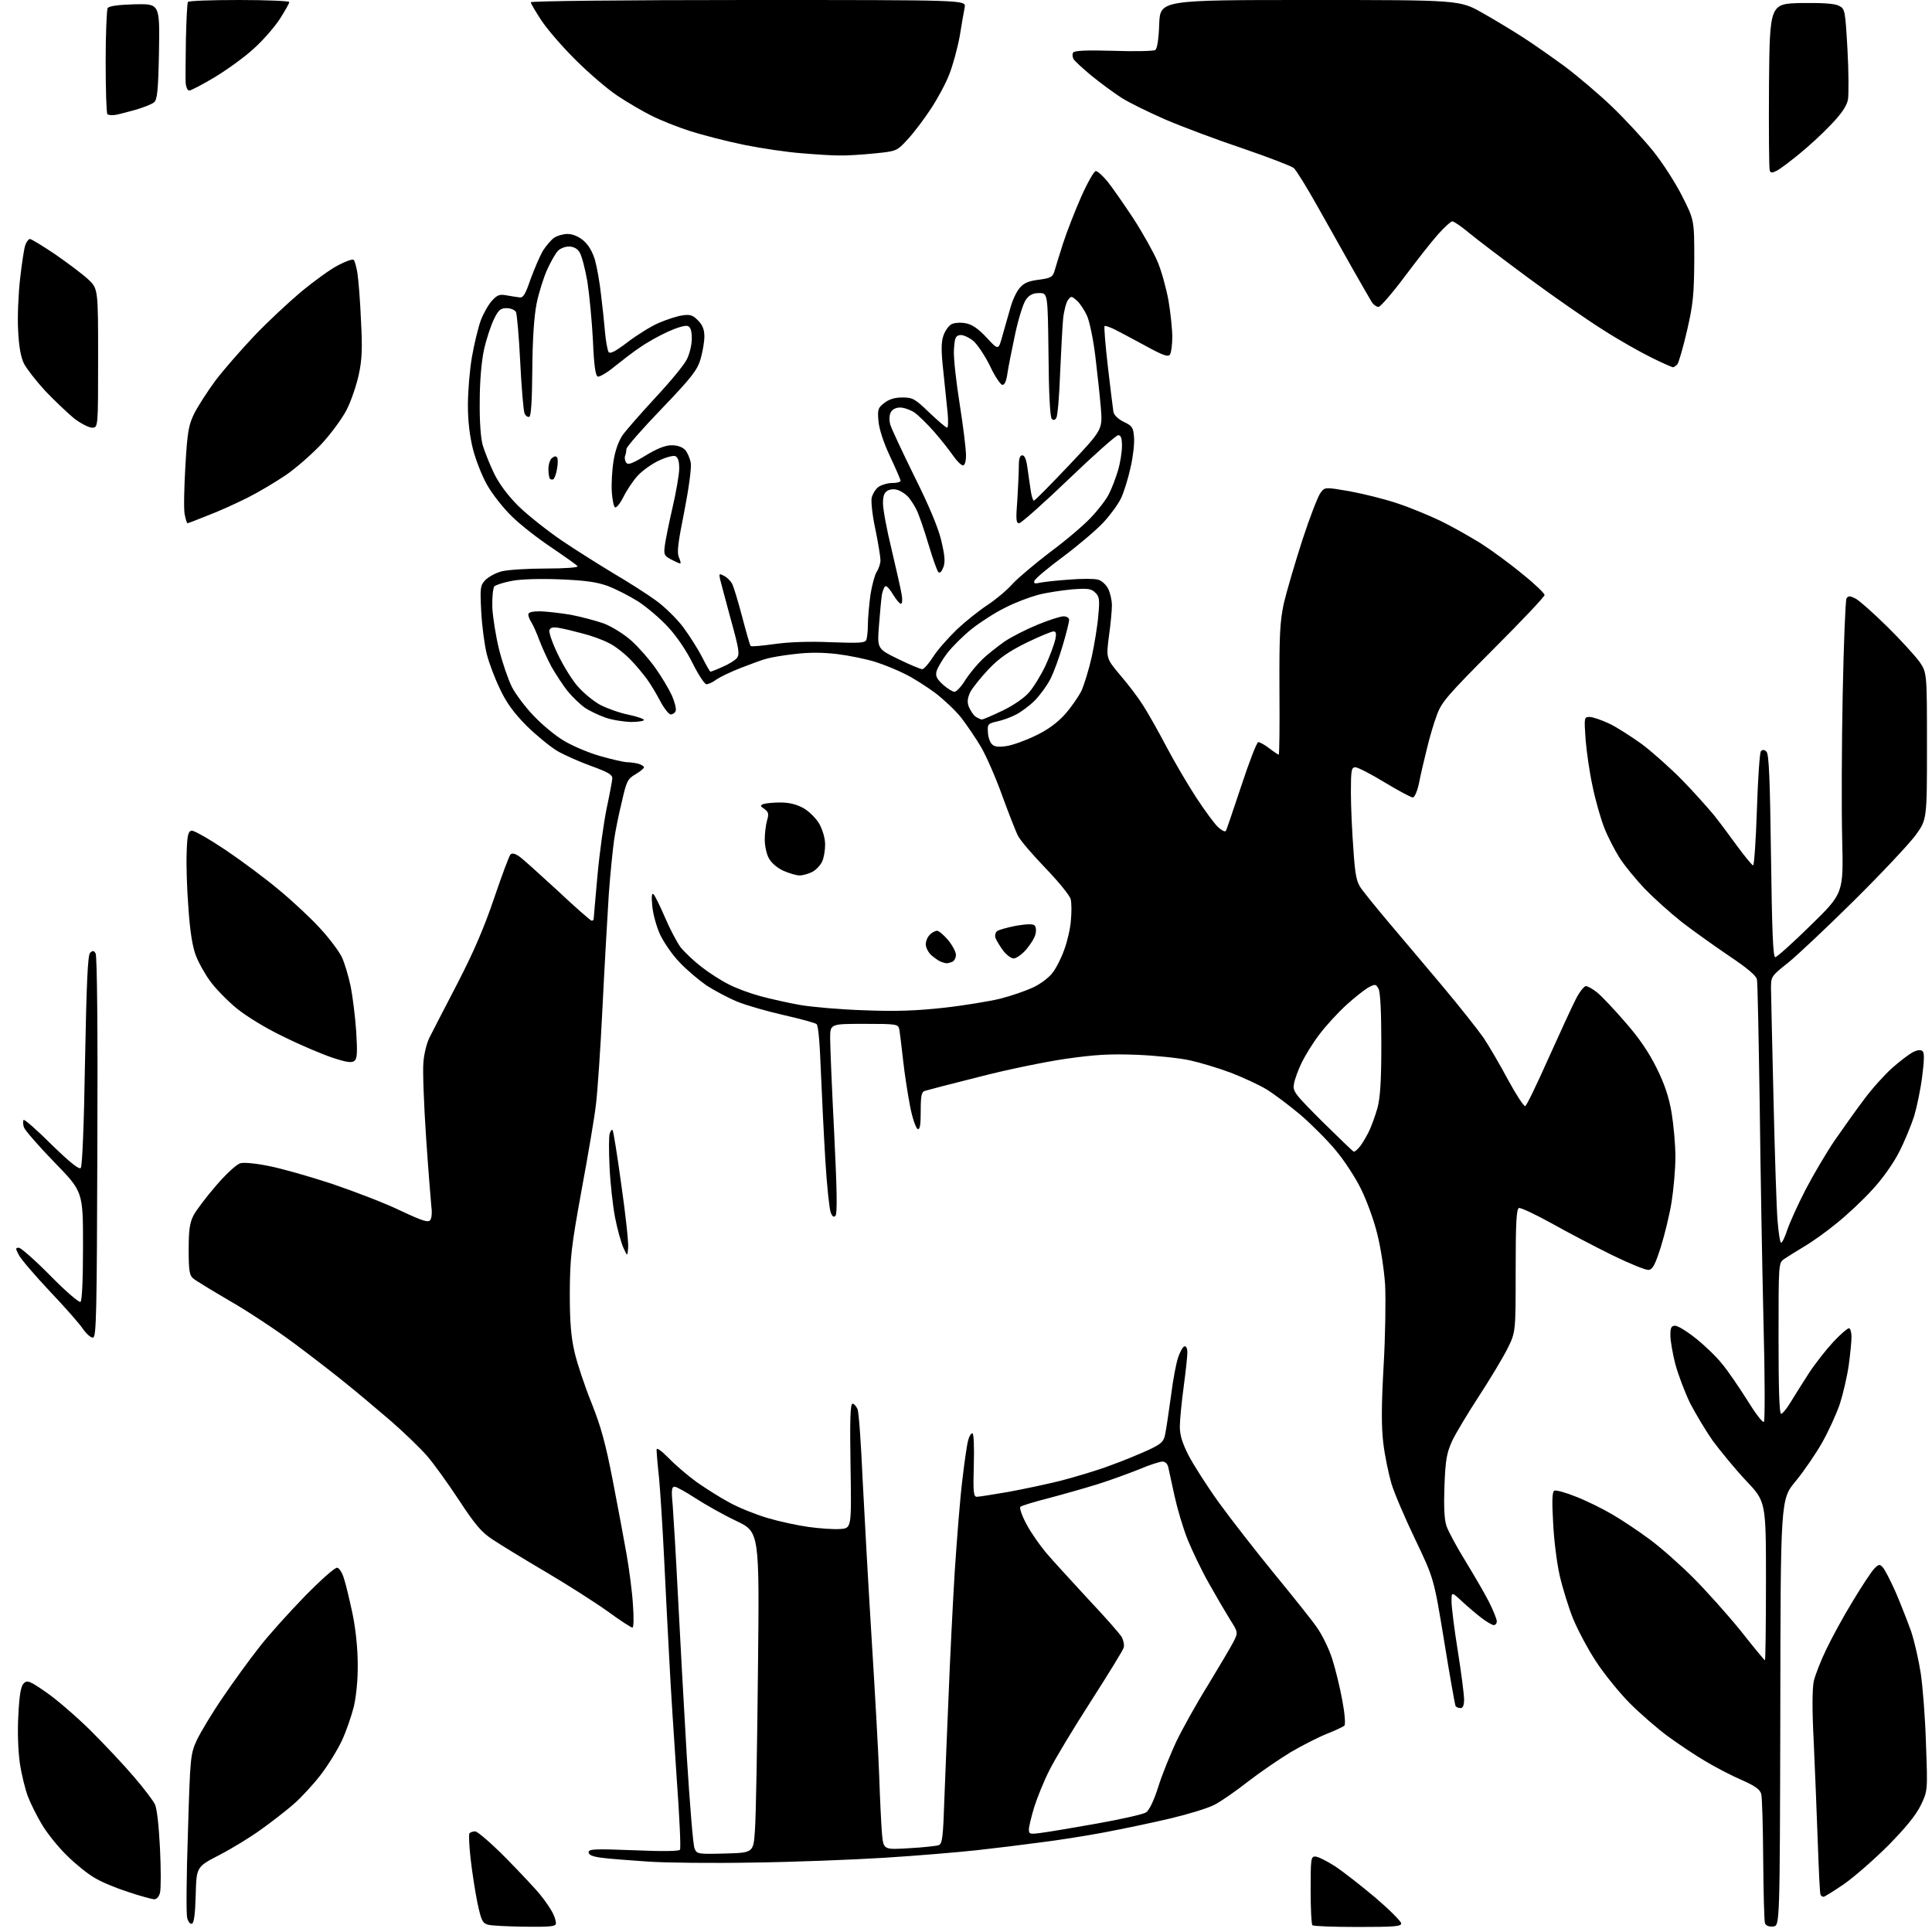 <?xml version="1.0" encoding="UTF-8" standalone="no"?>
<svg 
  version="1.1" 
  xmlns="http://www.w3.org/2000/svg" 
  xmlns:xlink="http://www.w3.org/1999/xlink" 
  xmlns:svg="http://www.w3.org/2000/svg"
  xmlns:rdf="http://www.w3.org/1999/02/22-rdf-syntax-ns#"
  xmlns:cc="http://creativecommons.org/ns#"
  xmlns:dc="http://purl.org/dc/elements/1.1/"
  viewBox="0 0 768 768"
  width="768"
  height="768"
>
<style>svg {background-color: white; }</style>"
<path stroke="none" fill="black" fill-rule="evenodd" d="M208.8,765.9C202.0,765.8 195.4,765.5 194.0,765.1C191.8,764.5 191.3,763.4 189.8,756.5C188.9,752.1 187.7,744.3 187.1,739.1C186.5,733.9 186.3,729.3 186.6,728.8C186.9,728.4 187.9,728.0 188.9,728.0C189.8,728.0 195.4,732.8 201.3,738.8C207.1,744.7 213.3,751.3 215.0,753.5C216.8,755.7 218.8,758.7 219.6,760.2C220.4,761.7 221.0,763.6 221.0,764.5C221.0,765.8 219.2,766.0 208.8,765.9zM539.7,766.0C530.1,766.0 522.0,765.7 521.7,765.3C521.3,765.0 521.0,758.7 521.0,751.3C521.0,739.0 521.1,738.0 522.8,738.0C523.9,738.0 527.3,739.7 530.6,741.8C533.8,743.9 541.1,749.6 546.8,754.4C552.4,759.2 557.0,763.8 557.0,764.6C557.0,765.8 554.1,766.0 539.7,766.0zM704.9,765.8C703.2,766.0 702.0,765.5 701.6,764.5C701.3,763.6 701.0,752.2 700.9,739.2C700.8,726.2 700.5,714.4 700.1,713.1C699.6,711.3 697.6,709.9 692.4,707.6C688.4,705.9 681.9,702.5 677.9,700.1C673.8,697.7 667.1,693.2 663.0,690.2C658.9,687.2 652.0,681.2 647.7,676.9C643.5,672.6 637.5,665.2 634.4,660.4C631.3,655.7 627.2,648.0 625.3,643.4C623.5,638.9 621.1,631.1 620.0,626.3C618.9,621.5 617.7,612.1 617.4,605.4C616.9,596.9 617.0,593.1 617.8,592.6C618.4,592.2 622.4,593.3 626.6,595.0C630.7,596.6 637.2,599.8 640.9,602.0C644.7,604.2 651.3,608.6 655.6,611.8C660.0,615.0 667.8,621.9 673.0,627.1C678.2,632.3 686.7,641.8 691.9,648.2C697.0,654.7 701.4,660.0 701.6,660.0C701.8,660.0 702.0,645.8 702.0,628.5C702.0,596.9 702.0,596.9 694.0,588.5C689.6,583.8 683.8,576.7 680.9,572.8C678.1,568.8 674.1,562.1 671.9,557.9C669.8,553.6 667.2,546.7 666.0,542.4C664.9,538.1 664.0,532.9 664.0,530.8C664.0,527.7 664.4,527.0 665.9,527.0C667.0,527.0 670.7,529.3 674.2,532.1C677.7,534.9 682.3,539.3 684.5,542.1C686.8,544.8 691.2,551.3 694.5,556.5C697.7,561.7 700.7,565.7 701.2,565.2C701.6,564.8 701.6,546.6 701.0,524.9C700.5,503.3 699.8,464.4 699.5,438.5C699.1,412.6 698.7,390.5 698.4,389.3C698.1,387.8 694.4,384.7 687.2,379.9C681.3,375.9 672.9,369.9 668.5,366.5C664.1,363.0 657.5,357.1 653.9,353.4C650.3,349.6 645.7,344.0 643.8,341.0C641.9,338.0 639.1,332.6 637.7,329.0C636.3,325.4 634.2,318.1 633.1,312.7C631.9,307.3 630.7,298.9 630.3,294.0C629.7,285.2 629.7,285.0 631.9,285.0C633.1,285.0 636.6,286.2 639.6,287.6C642.6,289.0 648.5,292.8 652.8,295.9C657.0,299.1 664.2,305.5 668.7,310.1C673.2,314.7 678.8,321.0 681.3,324.0C683.7,327.0 688.0,332.8 690.9,336.8C693.8,340.7 696.5,344.0 696.9,344.0C697.3,344.0 698.0,334.0 698.4,321.8C698.8,309.5 699.5,299.1 700.0,298.6C700.7,297.9 701.4,298.0 702.2,298.8C703.2,299.8 703.6,310.0 704.0,340.3C704.4,370.3 704.8,380.5 705.7,380.5C706.3,380.5 712.7,374.8 719.8,367.8C732.8,355.1 732.8,355.1 732.3,333.8C732.0,322.1 732.1,296.0 732.5,275.9C732.9,255.7 733.6,238.7 734.0,237.9C734.7,236.8 735.4,236.8 737.7,238.0C739.2,238.8 744.8,243.8 750.1,249.0C755.4,254.2 761.1,260.5 762.9,262.9C766.0,267.3 766.0,267.3 766.0,296.5C766.0,325.8 766.0,325.8 761.4,332.1C758.8,335.6 747.9,347.2 737.1,357.9C726.3,368.6 714.5,379.7 710.8,382.7C704.1,388.0 704.0,388.2 704.0,392.8C704.0,395.4 704.5,415.3 705.0,437.0C705.5,458.7 706.2,480.4 706.6,485.2C707.0,490.1 707.6,494.0 708.0,494.0C708.5,494.0 709.6,491.6 710.5,488.8C711.5,485.9 714.7,478.8 717.7,473.0C720.7,467.2 725.9,458.4 729.2,453.5C732.6,448.6 737.9,441.1 741.1,436.9C744.2,432.7 749.2,427.2 752.1,424.6C755.0,422.0 758.7,419.2 760.3,418.3C762.3,417.3 763.6,417.2 764.3,417.9C765.0,418.6 764.9,421.7 764.1,427.9C763.5,432.8 762.0,440.0 760.9,443.7C759.7,447.4 757.0,454.0 754.8,458.2C752.5,462.7 748.0,469.0 744.2,473.0C740.7,476.9 734.4,482.8 730.3,486.1C726.2,489.5 720.3,493.7 717.2,495.5C714.1,497.4 710.5,499.6 709.2,500.5C707.0,502.1 707.0,502.1 707.0,532.0C707.0,551.8 707.3,562.0 708.0,562.0C708.6,562.0 710.3,559.9 711.8,557.4C713.3,554.9 716.6,549.7 719.1,545.8C721.6,542.0 726.0,536.4 728.8,533.4C731.6,530.4 734.4,528.0 735.0,528.0C735.5,528.0 736.0,529.5 736.0,531.4C736.0,533.3 735.5,538.4 734.9,542.7C734.3,547.0 732.7,553.9 731.4,558.0C730.0,562.1 726.8,569.1 724.3,573.5C721.8,577.9 717.1,584.8 713.8,588.8C707.8,596.0 707.8,596.0 707.7,680.8C707.5,765.5 707.5,765.5 704.9,765.8zM76.3,764.7C75.6,765.0 74.8,763.9 74.4,762.4C74.0,760.9 74.1,745.7 74.7,728.6C75.6,698.0 75.7,697.3 78.3,691.6C79.8,688.5 84.4,680.8 88.6,674.7C92.8,668.5 99.2,659.7 102.9,655.0C106.5,650.3 114.7,641.2 121.1,634.6C127.9,627.7 133.3,622.9 134.1,623.2C134.9,623.4 136.1,625.3 136.7,627.4C137.4,629.4 138.9,635.7 140.1,641.3C141.4,647.5 142.2,655.4 142.2,661.5C142.3,667.5 141.6,674.2 140.7,678.2C139.8,681.9 137.7,688.0 136.0,691.7C134.3,695.4 130.5,701.6 127.5,705.5C124.6,709.3 119.7,714.6 116.7,717.2C113.7,719.8 107.8,724.4 103.7,727.3C99.6,730.3 92.2,734.8 87.2,737.4C78.1,742.1 78.1,742.1 77.8,753.2C77.6,760.8 77.1,764.5 76.3,764.7zM61.2,755.0C60.3,754.9 55.7,753.7 51.0,752.1C46.3,750.6 40.2,748.1 37.5,746.4C34.7,744.8 29.8,740.8 26.5,737.5C23.1,734.2 18.8,728.8 16.8,725.5C14.8,722.2 12.3,717.2 11.2,714.4C10.1,711.6 8.6,705.6 7.9,701.0C7.2,696.0 6.9,688.3 7.3,681.7C7.7,673.7 8.3,670.3 9.4,669.2C10.8,667.8 11.7,668.1 18.2,672.6C22.2,675.3 30.2,682.2 36.1,688.0C41.9,693.8 49.7,702.1 53.4,706.5C57.2,710.9 60.8,715.7 61.5,717.1C62.4,718.7 63.1,725.4 63.6,734.7C64.0,743.0 64.0,750.9 63.6,752.4C63.2,754.0 62.3,755.0 61.2,755.0zM724.9,754.0C724.5,754.0 723.9,753.7 723.7,753.2C723.4,752.8 723.0,743.5 722.6,732.5C722.2,721.5 721.5,703.6 721.0,692.7C720.3,679.4 720.4,671.4 721.0,668.3C721.6,665.8 723.8,660.1 726.0,655.6C728.1,651.2 732.8,642.5 736.5,636.5C740.1,630.5 744.0,624.6 745.1,623.5C746.8,621.8 747.2,621.7 748.4,623.0C749.2,623.8 751.5,628.3 753.6,633.0C755.6,637.7 758.3,644.6 759.7,648.5C761.0,652.4 762.7,659.8 763.5,665.0C764.3,670.2 765.3,682.8 765.6,693.1C766.3,711.9 766.3,711.9 763.5,717.7C761.5,721.7 757.5,726.6 750.6,733.6C745.0,739.2 737.2,746.0 733.1,748.9C729.0,751.7 725.3,754.0 724.9,754.0zM299.2,740.4C283.4,740.7 264.6,740.5 257.5,740.0C250.3,739.5 242.1,738.9 239.2,738.5C235.5,738.0 234.0,737.4 234.0,736.3C234.0,735.0 236.3,734.9 251.9,735.5C263.4,736.0 269.9,735.9 270.3,735.3C270.7,734.7 270.1,722.0 269.0,706.9C268.0,691.8 266.6,671.0 266.1,660.5C265.5,650.0 264.6,631.6 264.0,619.5C263.4,607.4 262.5,593.1 262.0,587.7C261.4,582.3 261.0,577.2 261.0,576.3C261.0,575.3 262.7,576.5 265.8,579.6C268.4,582.3 273.4,586.6 277.0,589.2C280.6,591.7 286.4,595.4 290.0,597.3C293.6,599.3 300.3,602.0 305.0,603.4C309.7,604.8 317.1,606.4 321.5,607.0C325.9,607.6 331.5,608.0 334.0,607.8C338.5,607.5 338.5,607.5 338.1,582.8C337.8,564.5 338.0,558.0 338.9,558.0C339.5,558.0 340.4,559.0 340.9,560.2C341.4,561.5 342.3,574.0 342.9,588.0C343.6,602.0 345.2,630.6 346.5,651.6C347.8,672.5 349.2,697.0 349.5,706.1C349.8,715.1 350.3,725.4 350.6,728.9C351.2,735.3 351.2,735.3 361.3,734.7C366.9,734.4 372.2,733.8 373.1,733.5C374.6,733.0 374.9,730.3 375.4,715.2C375.8,705.5 376.5,686.7 377.1,673.5C377.6,660.3 378.7,638.5 379.5,625.0C380.4,611.5 381.7,594.8 382.6,587.9C383.4,581.0 384.4,574.0 384.9,572.4C385.3,570.8 386.1,569.6 386.6,569.8C387.1,569.9 387.3,575.4 387.1,582.5C386.8,593.1 387.0,595.0 388.3,595.0C389.1,595.0 394.7,594.1 400.6,593.1C406.6,592.0 416.1,590.0 421.7,588.6C427.4,587.1 436.2,584.5 441.2,582.6C446.3,580.8 453.2,577.9 456.5,576.4C461.8,573.9 462.6,573.1 463.2,570.0C463.6,568.1 464.6,561.3 465.5,554.8C466.3,548.4 467.6,541.5 468.4,539.4C469.1,537.3 470.2,535.4 470.8,535.2C471.5,535.0 472.0,535.9 472.0,537.7C472.0,539.2 471.3,545.5 470.5,551.5C469.7,557.5 469.0,564.6 469.0,567.1C469.0,570.5 470.0,573.7 472.5,578.6C474.5,582.4 479.9,590.9 484.6,597.4C489.4,604.0 499.2,616.6 506.4,625.4C513.7,634.3 521.4,643.9 523.4,646.8C525.5,649.7 528.3,655.4 529.6,659.5C530.9,663.6 532.7,671.0 533.6,676.0C534.6,681.3 534.9,685.5 534.4,686.0C533.9,686.4 530.8,687.9 527.5,689.2C524.2,690.5 517.7,693.8 513.1,696.5C508.5,699.3 500.9,704.5 496.1,708.2C491.4,711.9 485.5,716.0 483.0,717.3C480.5,718.7 472.6,721.1 465.5,722.8C458.4,724.5 446.4,727.0 439.0,728.4C431.6,729.8 420.1,731.6 413.5,732.4C406.9,733.3 395.5,734.7 388.2,735.5C380.8,736.3 364.3,737.7 351.4,738.5C338.5,739.3 315.0,740.2 299.2,740.4zM288.2,736.8C299.5,736.5 299.5,736.5 300.1,727.5C300.5,722.5 301.0,693.9 301.3,663.8C301.9,609.0 301.9,609.0 292.7,604.6C287.6,602.2 280.4,598.1 276.5,595.6C272.7,593.1 268.9,591.0 268.2,591.0C267.0,591.0 266.8,592.3 267.4,598.2C267.7,602.2 268.7,618.5 269.5,634.5C270.3,650.5 271.9,679.0 273.0,698.0C274.2,717.0 275.5,733.5 276.1,734.8C277.0,737.0 277.3,737.1 288.2,736.8zM413.8,728.6C416.4,728.3 426.4,726.6 436.0,724.9C445.6,723.2 454.4,721.2 455.5,720.5C456.8,719.7 458.6,716.0 460.4,710.4C461.9,705.5 465.2,697.5 467.5,692.5C469.9,687.5 475.5,677.4 480.1,670.0C484.6,662.6 489.2,654.8 490.3,652.7C492.2,648.9 492.2,648.9 488.9,643.7C487.1,640.8 483.3,634.3 480.5,629.3C477.6,624.2 473.9,616.4 472.1,612.0C470.3,607.5 468.0,599.7 466.9,594.7C465.8,589.6 464.7,584.5 464.4,583.2C464.1,581.9 463.2,581.0 462.1,581.0C461.1,581.0 457.0,582.3 453.0,584.0C449.0,585.6 441.7,588.3 436.6,589.9C431.5,591.5 422.7,594.0 417.0,595.5C411.2,597.0 406.1,598.5 405.6,599.0C405.2,599.4 406.2,602.5 408.0,605.8C409.7,609.1 413.3,614.2 415.8,617.2C418.4,620.3 426.0,628.5 432.6,635.7C439.3,642.8 445.3,649.6 446.0,650.9C446.6,652.2 447.0,654.0 446.7,654.9C446.5,655.9 440.6,665.4 433.7,676.2C426.8,686.9 419.4,699.2 417.2,703.6C415.0,707.9 412.3,714.6 411.1,718.4C410.0,722.1 409.0,726.1 409.0,727.2C409.0,729.1 409.4,729.2 413.8,728.6zM580.6,679.0C579.8,679.0 578.9,678.6 578.6,678.2C578.4,677.8 576.3,666.2 574.1,652.5C570.0,627.5 570.0,627.5 562.6,612.0C558.5,603.5 554.2,593.4 553.1,589.7C552.0,585.9 550.5,578.8 549.9,573.8C549.1,567.1 549.1,559.2 550.0,543.1C550.7,531.2 550.9,516.6 550.6,510.6C550.2,504.7 548.8,495.5 547.4,490.2C546.1,484.9 543.2,477.0 541.0,472.6C538.8,468.1 534.3,461.2 531.0,457.3C527.7,453.3 521.4,447.0 517.0,443.2C512.6,439.5 506.5,434.9 503.4,433.0C500.4,431.2 493.9,428.2 489.2,426.4C484.4,424.6 477.1,422.4 473.0,421.5C468.9,420.6 459.4,419.6 452.0,419.3C441.1,418.9 435.6,419.2 423.6,420.9C415.4,422.1 399.8,425.3 389.1,428.1C378.3,430.8 368.7,433.3 367.8,433.6C366.3,434.0 366.0,435.4 366.0,441.7C366.0,447.2 365.7,449.1 364.8,448.8C364.1,448.5 362.7,444.6 361.8,439.9C360.9,435.3 359.6,427.0 359.0,421.5C358.4,416.0 357.7,410.5 357.5,409.2C357.0,407.1 356.6,407.0 343.5,407.0C330.0,407.0 330.0,407.0 330.0,412.8C330.0,415.9 330.7,432.8 331.6,450.4C332.7,472.8 332.9,482.5 332.1,483.3C331.4,484.0 330.8,483.6 330.2,481.9C329.7,480.6 328.7,471.4 328.1,461.5C327.5,451.6 326.7,435.5 326.3,425.7C325.9,414.9 325.3,407.6 324.6,407.1C324.0,406.6 318.1,405.0 311.5,403.5C304.9,402.0 296.5,399.6 292.9,398.1C289.3,396.6 283.9,393.7 280.8,391.7C277.8,389.6 272.9,385.5 270.1,382.5C267.2,379.5 263.8,374.5 262.4,371.5C261.0,368.5 259.6,363.4 259.3,360.3C258.9,356.2 259.1,354.8 259.8,355.5C260.4,356.1 262.4,360.2 264.3,364.6C266.2,369.1 269.0,374.4 270.5,376.5C272.1,378.5 275.9,382.1 278.9,384.4C282.0,386.8 286.8,389.9 289.7,391.3C292.5,392.8 298.2,394.9 302.3,396.0C306.4,397.1 313.5,398.7 318.1,399.5C322.7,400.3 334.1,401.3 343.5,401.6C356.1,402.1 364.3,401.8 375.2,400.6C383.3,399.7 393.4,398.0 397.6,397.0C401.9,395.9 407.7,393.9 410.5,392.6C413.4,391.3 416.9,388.7 418.4,386.7C419.9,384.8 422.0,380.6 423.1,377.4C424.3,374.1 425.5,369.0 425.7,365.8C426.0,362.7 426.0,358.9 425.6,357.4C425.2,355.9 420.7,350.4 415.6,345.1C410.5,339.8 405.6,334.1 404.7,332.3C403.8,330.6 401.0,323.4 398.4,316.3C395.9,309.3 392.1,300.6 390.0,297.0C387.9,293.4 384.3,288.2 382.1,285.3C379.8,282.4 375.1,278.0 371.7,275.4C368.3,272.9 363.0,269.5 359.9,268.0C356.8,266.4 351.4,264.2 347.9,263.1C344.4,262.0 337.6,260.6 332.8,260.0C326.7,259.3 321.5,259.3 315.8,260.0C311.2,260.5 306.1,261.4 304.5,261.9C302.9,262.3 298.4,264.0 294.5,265.5C290.6,267.0 286.3,269.1 284.8,270.1C283.4,271.2 281.6,272.0 280.8,272.0C280.1,272.0 277.6,268.2 275.3,263.6C272.9,258.7 268.9,252.8 265.6,249.3C262.5,245.9 257.2,241.4 253.7,239.1C250.2,236.9 244.7,234.1 241.5,232.9C237.0,231.3 232.3,230.7 222.5,230.3C214.9,230.0 207.0,230.2 203.5,230.9C200.3,231.5 197.1,232.5 196.5,233.1C196.0,233.7 195.6,237.3 195.7,241.4C195.9,245.4 197.1,253.0 198.4,258.2C199.7,263.4 202.0,270.1 203.5,273.1C205.0,276.0 208.9,281.2 212.2,284.6C215.4,288.0 220.7,292.4 223.9,294.3C227.1,296.3 233.6,299.1 238.4,300.5C243.3,301.9 248.2,303.0 249.4,303.0C250.5,303.0 252.5,303.3 253.8,303.6C255.0,304.0 256.0,304.6 256.0,305.0C256.0,305.4 254.5,306.7 252.6,307.8C249.5,309.6 249.0,310.6 247.2,318.7C246.0,323.5 244.6,330.4 244.1,334.0C243.6,337.6 242.6,347.2 242.0,355.5C241.5,363.8 240.3,384.0 239.5,400.5C238.7,417.0 237.5,434.3 236.9,439.0C236.4,443.7 233.8,459.0 231.2,473.0C227.0,496.1 226.6,500.0 226.5,514.0C226.5,525.7 227.0,531.5 228.4,537.5C229.4,541.9 232.4,550.9 235.1,557.6C238.9,567.1 240.7,573.7 243.6,588.6C245.6,599.0 248.1,612.2 249.1,618.0C250.1,623.8 251.3,632.7 251.6,637.8C252.0,643.1 251.9,647.0 251.4,647.0C250.9,647.0 246.4,644.1 241.5,640.5C236.6,637.0 225.5,629.9 217.0,624.9C208.5,619.9 199.0,614.1 196.0,612.1C191.5,609.2 189.0,606.3 182.5,596.4C178.1,589.7 172.4,581.8 169.8,578.8C167.2,575.8 160.7,569.5 155.3,564.8C149.9,560.2 141.9,553.4 137.5,549.9C133.1,546.3 123.8,539.1 116.8,533.9C109.8,528.7 98.3,521.1 91.3,517.1C84.3,513.0 77.7,509.0 76.8,508.2C75.3,507.0 75.0,505.0 75.0,496.8C75.0,489.1 75.4,486.1 76.9,483.2C77.9,481.2 82.0,475.8 85.9,471.3C90.0,466.5 94.2,462.7 95.6,462.4C97.0,462.0 102.0,462.5 106.8,463.5C111.6,464.4 122.9,467.6 132.0,470.6C141.1,473.7 153.4,478.4 159.3,481.3C168.3,485.5 170.3,486.1 171.1,484.9C171.6,484.1 171.8,481.9 171.5,480.0C171.3,478.1 170.3,465.7 169.4,452.5C168.5,439.3 168.0,425.8 168.3,422.5C168.5,419.2 169.6,414.7 170.7,412.5C171.8,410.3 176.8,400.6 181.8,391.0C188.3,378.4 192.4,368.9 196.4,357.1C199.5,348.0 202.4,340.2 202.9,339.7C203.6,339.0 204.7,339.3 206.2,340.3C207.5,341.1 214.3,347.3 221.5,353.9C228.6,360.6 234.8,366.0 235.2,366.0C235.7,366.0 236.0,365.7 236.0,365.2C236.0,364.8 236.7,357.1 237.5,348.1C238.3,339.1 240.0,327.1 241.1,321.6C242.3,316.0 243.3,310.6 243.4,309.5C243.5,308.0 241.9,307.0 235.0,304.5C230.3,302.8 224.2,300.1 221.5,298.5C218.8,296.9 213.3,292.4 209.4,288.6C204.2,283.3 201.4,279.5 198.8,274.0C196.8,269.9 194.4,263.6 193.5,260.0C192.6,256.4 191.6,248.9 191.3,243.2C190.8,233.6 190.9,232.8 192.9,230.6C194.2,229.3 197.1,227.7 199.5,227.1C201.9,226.5 209.8,226.0 217.0,226.0C224.4,226.0 229.9,225.6 229.6,225.1C229.3,224.6 224.6,221.3 219.3,217.7C213.9,214.1 206.7,208.5 203.4,205.2C200.0,201.9 195.6,196.3 193.6,192.7C191.6,189.2 189.1,182.8 188.0,178.5C186.7,173.3 186.0,167.4 186.0,161.0C186.0,155.7 186.7,147.1 187.6,141.9C188.5,136.7 190.1,130.2 191.1,127.4C192.2,124.5 194.2,121.0 195.6,119.5C197.7,117.2 198.7,116.9 201.3,117.4C203.1,117.7 205.4,118.1 206.4,118.2C208.0,118.5 208.8,117.1 210.9,111.0C212.4,106.9 214.6,101.8 215.8,99.7C217.1,97.7 219.1,95.3 220.3,94.5C221.5,93.7 223.9,93.0 225.6,93.0C227.6,93.0 230.0,94.0 231.9,95.6C233.9,97.3 235.5,100.0 236.5,103.3C237.3,106.2 238.4,112.3 238.9,117.0C239.5,121.7 240.2,128.4 240.5,132.0C240.8,135.6 241.5,139.1 241.9,139.9C242.5,140.8 244.5,139.8 249.5,136.0C253.3,133.1 258.8,129.7 261.8,128.4C264.8,127.1 269.0,125.7 271.1,125.4C274.3,124.9 275.3,125.2 277.4,127.3C279.3,129.2 280.0,131.0 280.0,133.8C280.0,135.9 279.3,139.9 278.5,142.7C277.2,147.1 275.0,150.0 263.0,162.5C255.3,170.5 249.0,177.7 249.0,178.5C249.0,179.2 248.8,180.4 248.5,181.2C248.2,181.9 248.4,183.1 248.9,183.9C249.6,184.9 251.2,184.4 256.6,181.1C261.2,178.3 264.5,177.0 267.0,177.0C269.3,177.0 271.3,177.7 272.4,178.9C273.3,179.9 274.3,182.3 274.6,184.1C274.9,186.1 273.8,194.2 272.0,203.4C269.5,215.9 269.0,219.7 269.9,221.6C270.5,222.9 270.7,224.0 270.4,224.0C270.1,224.0 268.5,223.3 266.8,222.4C264.0,220.9 263.8,220.5 264.3,216.7C264.6,214.4 266.0,207.6 267.4,201.5C268.8,195.4 270.0,188.6 270.0,186.2C270.0,183.2 269.5,181.8 268.4,181.3C267.6,181.0 264.6,181.8 261.9,183.1C259.1,184.4 255.3,187.1 253.4,189.2C251.5,191.3 249.0,195.1 247.8,197.6C246.6,200.0 245.1,201.9 244.5,201.7C244.0,201.5 243.4,198.7 243.2,195.5C243.0,192.3 243.3,186.8 243.9,183.2C244.5,179.2 245.9,175.4 247.4,173.1C248.8,171.1 254.7,164.4 260.5,158.1C266.3,151.9 272.0,145.0 273.0,142.9C274.1,140.8 275.0,137.1 275.0,134.6C275.0,131.5 274.5,130.0 273.4,129.6C272.4,129.2 268.9,130.3 265.4,131.9C261.9,133.5 256.9,136.3 254.4,138.1C251.8,139.8 247.3,143.3 244.3,145.7C241.3,148.2 238.3,149.9 237.6,149.7C236.7,149.3 236.1,145.1 235.7,135.3C235.3,127.7 234.3,117.2 233.5,112.0C232.6,106.8 231.2,101.5 230.4,100.3C229.5,98.8 228.0,98.0 226.1,98.0C224.6,98.0 222.6,98.8 221.7,99.8C220.8,100.8 218.9,104.1 217.5,107.2C216.1,110.3 214.2,116.3 213.3,120.7C212.3,125.9 211.7,134.5 211.6,146.9C211.5,159.6 211.1,165.4 210.4,165.7C209.8,165.9 208.9,165.3 208.5,164.3C208.1,163.3 207.3,154.2 206.8,144.0C206.3,133.8 205.5,124.8 205.1,124.0C204.6,123.2 203.0,122.5 201.4,122.5C199.0,122.5 198.1,123.2 196.3,127.0C195.1,129.5 193.3,134.9 192.4,139.0C191.4,143.6 190.7,151.6 190.7,159.5C190.6,167.6 191.1,174.2 191.9,177.0C192.6,179.4 194.6,184.4 196.3,188.0C198.4,192.3 201.7,196.8 206.1,201.2C209.8,204.8 217.5,210.9 223.2,214.8C228.8,218.6 238.2,224.5 244.0,228.0C249.8,231.4 257.3,236.2 260.6,238.6C264.0,241.0 268.9,245.8 271.5,249.2C274.1,252.7 277.5,258.1 279.1,261.2C280.7,264.4 282.2,267.0 282.4,267.0C282.7,267.0 284.8,266.2 287.2,265.1C289.6,264.1 292.2,262.5 292.9,261.6C294.1,260.1 293.8,258.1 290.5,246.2C288.5,238.7 286.5,231.4 286.2,230.1C285.8,228.0 285.9,227.9 287.8,228.9C289.0,229.5 290.4,230.9 291.0,232.0C291.6,233.1 293.4,239.0 295.0,245.1C296.6,251.2 298.1,256.5 298.4,256.8C298.7,257.1 303.0,256.7 308.0,256.0C313.8,255.2 321.8,254.9 330.5,255.3C341.8,255.7 343.9,255.6 344.4,254.3C344.7,253.5 345.0,250.7 345.0,248.2C345.0,245.6 345.5,240.4 346.0,236.5C346.6,232.7 347.7,228.6 348.5,227.3C349.3,226.1 350.0,224.0 350.0,222.7C350.0,221.4 349.1,215.9 348.0,210.5C346.8,205.1 346.2,199.4 346.5,197.9C346.9,196.3 348.1,194.3 349.3,193.5C350.5,192.7 352.9,192.0 354.7,192.0C356.5,192.0 358.0,191.6 358.0,191.1C358.0,190.7 356.1,186.3 353.8,181.4C351.2,175.9 349.5,170.6 349.2,167.4C348.8,162.8 349.0,162.1 351.5,160.2C353.4,158.7 355.7,158.0 358.7,158.0C362.8,158.0 363.7,158.5 369.4,164.0C372.9,167.3 376.0,170.0 376.5,170.0C376.9,170.0 377.0,167.4 376.7,164.2C376.4,161.1 375.6,153.7 375.0,147.7C374.1,139.6 374.1,136.1 375.0,133.5C375.6,131.6 377.1,129.5 378.2,128.9C379.3,128.3 381.8,128.1 383.9,128.5C386.5,129.0 388.8,130.6 392.2,134.2C396.9,139.3 396.9,139.3 398.5,133.4C399.4,130.1 400.9,125.1 401.7,122.2C402.5,119.3 404.1,115.8 405.4,114.4C407.0,112.5 408.9,111.7 412.9,111.2C417.6,110.6 418.4,110.1 419.1,108.0C419.5,106.6 421.0,101.7 422.5,97.0C424.0,92.3 427.3,83.9 429.8,78.2C432.3,72.6 434.9,68.0 435.6,68.0C436.3,68.0 438.4,69.9 440.3,72.2C442.2,74.6 446.8,81.2 450.5,86.8C454.2,92.5 458.5,100.2 460.1,103.9C461.7,107.6 463.6,114.6 464.5,119.5C465.3,124.3 466.0,130.8 466.0,133.9C466.0,137.0 465.6,140.1 465.1,140.9C464.4,142.0 462.5,141.4 455.4,137.5C450.5,134.8 444.9,131.9 443.0,130.9C441.1,130.0 439.3,129.4 439.1,129.6C438.8,129.8 439.4,137.1 440.4,145.8C441.4,154.4 442.4,162.5 442.6,163.7C442.8,165.0 444.5,166.6 446.7,167.7C450.1,169.3 450.5,169.9 450.8,173.9C451.0,176.3 450.4,181.7 449.4,185.9C448.5,190.1 446.8,195.5 445.7,197.9C444.6,200.3 441.4,204.7 438.6,207.7C435.8,210.7 428.6,216.8 422.6,221.3C416.5,225.8 411.4,230.1 411.2,230.9C410.8,232.0 411.4,232.1 413.6,231.6C415.2,231.3 420.4,230.7 425.1,230.4C429.9,230.0 434.9,230.0 436.4,230.4C437.8,230.7 439.6,232.3 440.5,234.0C441.3,235.6 442.0,238.6 442.0,240.6C442.0,242.6 441.5,248.2 440.8,253.0C439.7,261.7 439.7,261.7 445.4,268.5C448.6,272.2 452.6,277.5 454.4,280.4C456.2,283.2 460.3,290.4 463.5,296.5C466.7,302.6 472.1,311.8 475.5,317.0C478.9,322.2 482.8,327.5 484.2,328.8C485.6,330.1 487.0,330.8 487.3,330.3C487.6,329.9 490.3,321.7 493.5,312.2C496.6,302.8 499.6,295.0 500.2,295.0C500.8,295.0 502.8,296.1 504.6,297.5C506.4,298.9 508.1,300.0 508.3,300.0C508.6,300.0 508.7,288.4 508.6,274.2C508.5,252.6 508.8,247.2 510.3,240.0C511.4,235.3 514.7,224.0 517.7,214.7C520.7,205.5 524.0,197.0 525.0,195.8C526.7,193.6 526.7,193.6 536.6,195.3C542.0,196.3 550.5,198.4 555.5,200.1C560.4,201.7 568.1,204.9 572.5,207.0C576.9,209.1 584.1,213.2 588.5,215.9C592.9,218.7 600.4,224.2 605.2,228.2C610.1,232.1 614.0,235.9 614.0,236.5C614.0,237.2 604.8,246.9 593.6,258.1C575.5,276.3 573.0,279.1 571.2,284.2C570.0,287.3 568.2,293.4 567.2,297.7C566.1,302.0 564.7,308.1 564.1,311.2C563.4,314.6 562.3,317.0 561.6,317.0C560.9,317.0 555.9,314.3 550.4,311.0C545.0,307.7 539.7,305.0 538.8,305.0C537.2,305.0 537.0,306.1 537.0,315.2C537.0,320.9 537.5,331.0 538.0,337.7C538.7,348.0 539.2,350.5 541.1,353.2C542.4,355.0 547.4,361.2 552.3,367.0C557.2,372.8 566.7,384.0 573.4,392.0C580.1,400.0 587.4,409.2 589.7,412.5C591.9,415.8 596.3,423.3 599.5,429.3C602.7,435.2 605.8,439.9 606.3,439.7C606.8,439.6 610.9,431.1 615.4,421.0C620.0,410.8 624.9,400.1 626.4,397.2C627.8,394.4 629.7,392.0 630.4,392.0C631.2,392.0 633.3,393.2 635.1,394.7C636.9,396.2 641.9,401.5 646.2,406.5C651.5,412.5 655.5,418.4 658.5,424.5C661.7,430.9 663.4,436.0 664.5,442.4C665.3,447.3 666.0,455.1 666.0,459.9C666.0,464.6 665.3,472.6 664.5,477.7C663.7,482.8 661.7,490.9 660.2,495.7C658.0,502.6 657.0,504.6 655.4,504.8C654.3,505.0 647.8,502.3 641.0,499.0C634.1,495.6 623.2,489.9 616.8,486.3C610.3,482.7 604.5,480.0 603.8,480.2C602.8,480.6 602.5,486.1 602.5,505.1C602.5,529.5 602.5,529.5 599.3,536.0C597.5,539.6 592.4,548.1 587.9,555.0C583.4,561.9 578.6,569.9 577.2,572.9C575.1,577.6 574.6,580.2 574.2,590.5C573.9,598.7 574.1,604.0 575.0,606.6C575.7,608.7 579.1,615.0 582.5,620.5C585.9,626.1 590.2,633.4 591.9,636.8C593.6,640.2 595.0,643.6 595.0,644.5C595.0,645.3 594.5,646.0 593.8,646.0C593.2,646.0 591.1,644.8 589.1,643.3C587.1,641.8 583.6,638.8 581.2,636.6C577.0,632.7 577.0,632.7 577.0,636.6C577.0,638.8 578.1,647.6 579.5,656.3C580.9,665.0 582.0,673.7 582.0,675.6C582.0,677.9 581.5,679.0 580.6,679.0zM37.0,531.7C36.2,531.9 34.4,530.3 33.0,528.3C31.6,526.2 25.7,519.5 19.7,513.2C13.8,506.9 8.3,500.5 7.5,498.9C6.1,496.3 6.1,496.0 7.5,496.0C8.3,496.0 14.0,501.0 20.0,507.1C26.0,513.2 31.4,517.9 32.0,517.5C32.6,517.1 33.0,509.1 33.0,495.3C33.0,473.7 33.0,473.7 21.6,462.0C15.3,455.5 9.9,449.3 9.5,448.1C9.1,446.8 9.1,445.6 9.4,445.2C9.8,444.9 14.8,449.3 20.5,455.0C27.6,461.9 31.4,465.0 32.1,464.3C32.7,463.7 33.4,447.1 33.8,421.7C34.4,390.3 34.9,379.7 35.8,378.8C36.8,377.8 37.3,377.8 38.0,379.0C38.6,379.9 38.9,409.8 38.7,456.0C38.5,522.2 38.3,531.5 37.0,531.7zM249.7,496.0C249.4,499.5 249.4,499.5 247.8,496.0C246.9,494.0 245.4,488.6 244.5,484.0C243.6,479.3 242.6,470.3 242.3,463.8C242.0,457.4 242.0,451.4 242.4,450.5C242.7,449.5 243.3,448.9 243.5,449.2C243.8,449.4 245.4,459.3 247.0,471.1C248.7,482.9 249.9,494.1 249.7,496.0zM538.1,457.8C538.4,457.9 539.4,457.2 540.2,456.2C541.1,455.3 542.7,452.6 543.9,450.3C545.1,448.0 546.7,443.5 547.6,440.3C548.7,436.0 549.1,429.5 549.1,414.8C549.1,402.3 548.7,394.4 548.0,393.1C547.0,391.2 546.7,391.1 544.2,392.4C542.7,393.2 538.7,396.3 535.3,399.4C531.9,402.5 527.0,407.8 524.4,411.3C521.8,414.7 518.7,419.8 517.4,422.5C516.1,425.2 514.7,429.0 514.4,430.7C513.8,433.8 514.4,434.6 525.6,445.8C532.2,452.3 537.8,457.7 538.1,457.8zM140.9,421.7C139.8,422.6 137.8,422.3 132.0,420.4C127.9,419.0 119.1,415.3 112.5,412.0C105.4,408.6 97.8,403.9 93.9,400.7C90.3,397.7 85.6,392.9 83.6,390.1C81.5,387.3 78.9,382.6 77.8,379.7C76.5,376.2 75.5,370.1 74.9,360.9C74.3,353.5 74.0,343.6 74.2,338.9C74.4,332.1 74.8,330.5 76.1,330.2C77.0,330.0 83.1,333.5 89.7,337.9C96.2,342.3 105.9,349.5 111.2,354.0C116.5,358.4 123.8,365.2 127.4,369.2C131.0,373.1 134.8,378.2 135.9,380.5C137.0,382.8 138.5,388.0 139.4,392.1C140.2,396.2 141.2,404.2 141.6,410.0C142.1,418.5 142.0,420.8 140.9,421.7zM376.2,382.9C375.8,382.9 374.8,382.6 374.0,382.3C373.2,382.0 371.5,380.8 370.2,379.7C369.0,378.6 368.0,376.6 368.0,375.4C368.0,374.2 368.7,372.4 369.6,371.6C370.4,370.7 371.8,370.0 372.5,370.0C373.2,370.0 375.2,371.7 376.9,373.7C378.6,375.8 380.0,378.4 380.0,379.6C380.0,380.8 379.3,382.1 378.4,382.4C377.5,382.7 376.5,383.0 376.2,382.9zM402.9,381.0C401.9,381.0 400.0,379.5 398.7,377.8C397.4,376.0 396.0,373.7 395.7,372.8C395.4,371.9 395.7,370.7 396.3,370.2C397.0,369.6 400.4,368.7 403.9,368.0C408.1,367.3 410.6,367.2 411.3,367.9C411.8,368.4 412.0,370.0 411.6,371.4C411.3,372.8 409.6,375.5 407.9,377.5C406.2,379.4 404.0,381.0 402.9,381.0zM317.8,348.0C316.5,348.0 313.6,347.1 311.3,346.1C308.8,344.9 306.5,342.9 305.6,341.1C304.7,339.5 304.0,336.2 304.0,333.8C304.0,331.4 304.4,328.0 304.9,326.2C305.7,323.5 305.5,322.8 303.9,321.6C302.1,320.4 302.1,320.2 303.5,319.6C304.4,319.3 307.5,319.0 310.3,319.0C313.8,319.0 316.8,319.8 319.5,321.3C321.7,322.6 324.4,325.3 325.7,327.5C327.0,329.9 328.0,333.2 328.0,335.7C328.0,338.0 327.5,341.1 326.8,342.5C326.1,344.0 324.4,345.8 322.9,346.6C321.3,347.4 319.1,348.0 317.8,348.0zM399.9,296.6C402.3,296.3 407.6,294.4 411.5,292.5C416.4,290.2 420.2,287.4 423.3,284.0C425.7,281.3 428.7,277.0 429.9,274.6C431.0,272.1 432.9,266.0 434.0,261.0C435.1,255.9 436.3,248.6 436.6,244.6C437.2,238.4 437.0,237.1 435.4,235.6C433.8,234.0 432.5,233.8 426.0,234.3C421.9,234.7 415.8,235.6 412.5,236.5C409.2,237.4 403.3,239.6 399.5,241.6C395.6,243.5 389.7,247.3 386.3,250.0C382.8,252.8 378.5,257.1 376.5,259.7C374.5,262.3 372.7,265.5 372.3,266.8C371.8,268.8 372.4,269.9 374.9,272.2C376.6,273.7 378.7,275.0 379.4,275.0C380.2,275.0 382.2,272.9 383.8,270.2C385.5,267.6 388.6,263.9 390.7,261.9C392.8,259.9 396.8,256.8 399.5,254.9C402.2,253.1 408.1,250.1 412.5,248.3C416.9,246.5 421.5,245.0 422.8,245.0C424.0,245.0 425.0,245.6 425.0,246.4C425.0,247.2 423.9,251.7 422.5,256.4C421.1,261.2 418.9,267.3 417.5,270.0C416.1,272.7 413.3,276.5 411.3,278.5C409.2,280.6 405.8,283.1 403.8,284.1C401.7,285.2 398.3,286.4 396.3,286.8C392.8,287.6 392.5,287.9 392.7,290.8C392.7,292.6 393.4,294.8 394.1,295.6C395.1,296.8 396.5,297.1 399.9,296.6zM250.8,287.0C247.9,286.9 243.2,286.2 240.5,285.2C237.7,284.2 234.0,282.4 232.3,281.2C230.5,279.9 227.5,277.0 225.6,274.7C223.8,272.4 220.9,268.0 219.2,265.0C217.6,262.0 215.4,257.2 214.4,254.5C213.4,251.8 212.0,248.6 211.3,247.5C210.6,246.4 210.0,245.0 210.0,244.3C210.0,243.4 211.5,243.0 214.8,243.0C217.4,243.1 222.9,243.7 227.0,244.4C231.1,245.2 237.1,246.8 240.2,247.9C243.4,249.2 248.1,252.1 251.0,254.7C253.8,257.2 258.1,262.1 260.5,265.5C263.0,269.0 265.9,273.9 267.1,276.5C268.2,279.0 268.9,281.8 268.6,282.6C268.3,283.4 267.4,284.0 266.6,284.0C265.9,284.0 264.0,281.6 262.5,278.8C261.0,275.9 258.6,271.9 257.2,270.0C255.8,268.1 252.9,264.5 250.6,262.2C248.3,259.8 244.5,256.8 242.0,255.6C239.5,254.3 234.8,252.6 231.5,251.8C228.2,250.9 224.0,249.9 222.2,249.6C219.9,249.2 218.8,249.4 218.4,250.5C218.1,251.3 219.6,255.7 221.8,260.2C224.0,264.8 227.6,270.6 229.8,273.0C232.0,275.5 236.0,278.8 238.6,280.2C241.3,281.6 246.3,283.4 249.8,284.1C253.2,284.8 256.0,285.8 256.0,286.2C256.0,286.6 253.6,287.0 250.8,287.0zM390.3,286.0C390.9,286.0 394.5,284.4 398.5,282.5C402.7,280.5 407.1,277.5 409.0,275.3C410.8,273.3 413.8,268.4 415.6,264.6C417.4,260.7 419.1,256.0 419.5,254.2C420.0,251.8 419.8,251.0 418.8,251.0C418.0,251.0 413.2,253.0 408.0,255.5C401.0,259.0 397.3,261.5 393.0,266.0C389.9,269.3 386.6,273.4 385.7,275.1C384.6,277.5 384.4,279.0 385.1,280.9C385.7,282.3 386.8,284.1 387.7,284.8C388.6,285.4 389.8,286.0 390.3,286.0zM366.6,266.0C367.3,266.0 369.2,263.8 371.0,261.0C372.7,258.3 377.0,253.5 380.4,250.2C383.8,247.0 389.3,242.6 392.7,240.4C396.0,238.2 400.4,234.5 402.5,232.1C404.7,229.7 411.4,224.1 417.4,219.5C423.5,215.0 430.8,208.8 433.6,205.8C436.5,202.8 439.7,198.6 440.8,196.4C441.9,194.3 443.5,190.1 444.4,187.1C445.3,184.1 446.0,179.7 446.0,177.3C446.0,174.2 445.6,173.0 444.5,173.0C443.7,173.0 434.8,180.9 424.8,190.5C414.8,200.1 405.9,208.0 405.1,208.0C403.9,208.0 403.8,206.4 404.4,198.8C404.7,193.8 405.0,187.7 405.0,185.3C405.0,182.3 405.4,181.0 406.4,181.0C407.3,181.0 408.0,182.7 408.4,185.8C408.8,188.4 409.3,192.4 409.7,194.8C410.0,197.1 410.6,199.0 411.0,199.0C411.4,199.0 417.7,192.6 425.0,184.9C438.3,170.8 438.3,170.8 437.6,162.1C437.2,157.4 436.2,148.1 435.4,141.5C434.6,134.9 433.1,127.7 432.1,125.5C431.1,123.3 429.3,120.6 428.1,119.5C425.9,117.6 425.8,117.6 424.5,119.3C423.8,120.3 422.9,123.7 422.6,126.8C422.3,129.9 421.8,139.8 421.4,148.6C421.1,157.5 420.4,165.4 419.9,166.1C419.4,167.0 418.8,167.2 418.1,166.5C417.4,165.8 416.9,156.0 416.8,141.0C416.5,116.5 416.5,116.5 413.1,116.5C410.7,116.5 409.2,117.2 407.9,119.0C406.8,120.4 404.9,126.5 403.6,132.5C402.3,138.6 400.9,145.6 400.5,148.2C400.1,151.3 399.4,153.0 398.5,153.0C397.8,153.0 395.5,149.7 393.6,145.6C391.6,141.5 388.6,137.0 386.9,135.5C385.1,134.1 382.8,133.0 381.6,133.2C379.8,133.5 379.5,134.3 379.2,139.1C379.0,142.2 380.1,151.9 381.5,160.7C382.9,169.5 384.0,178.6 384.0,180.9C384.0,183.5 383.5,185.0 382.8,185.0C382.1,185.0 380.4,183.3 379.0,181.3C377.6,179.3 374.2,174.9 371.4,171.7C368.6,168.5 365.0,165.0 363.4,163.9C361.8,162.9 359.3,162.0 357.8,162.0C356.2,162.0 354.7,162.7 354.1,163.9C353.5,165.0 353.4,166.9 353.9,168.8C354.4,170.5 358.7,179.6 363.4,189.2C369.0,200.4 372.8,209.3 374.1,214.6C375.6,220.9 375.8,223.3 375.0,225.5C374.3,227.3 373.6,228.0 373.0,227.4C372.5,226.9 370.7,221.8 369.0,216.1C367.3,210.4 365.2,204.3 364.3,202.6C363.5,200.9 362.0,198.7 361.1,197.6C360.2,196.6 358.5,195.4 357.2,194.9C355.7,194.3 354.1,194.4 352.9,195.0C351.5,195.8 351.0,197.1 351.0,200.1C351.0,202.4 352.5,210.6 354.4,218.3C356.2,226.1 358.1,234.2 358.4,236.2C358.8,238.4 358.7,240.0 358.1,240.0C357.6,240.0 356.3,238.4 355.1,236.5C354.0,234.6 352.7,233.0 352.1,233.0C351.6,233.0 351.0,234.5 350.6,236.2C350.3,238.0 349.8,243.6 349.4,248.7C348.7,257.9 348.7,257.9 357.1,262.0C361.6,264.2 365.9,266.0 366.6,266.0zM74.5,208.0C74.3,208.0 73.8,206.4 73.4,204.4C73.0,202.4 73.2,193.7 73.7,185.1C74.5,171.3 75.0,168.9 77.3,164.2C78.8,161.3 82.6,155.4 85.7,151.2C88.9,147.0 95.8,139.1 101.0,133.6C106.2,128.1 114.7,120.2 119.8,115.9C124.9,111.7 131.5,106.9 134.5,105.4C137.5,103.8 140.2,102.9 140.6,103.3C141.0,103.7 141.7,106.1 142.1,108.7C142.5,111.4 143.2,119.8 143.5,127.5C144.1,138.5 143.9,143.1 142.6,149.0C141.7,153.1 139.6,159.4 137.8,162.9C136.0,166.4 131.5,172.5 127.8,176.5C124.1,180.4 117.8,186.0 113.7,188.8C109.6,191.6 102.7,195.7 98.3,197.9C93.9,200.1 86.9,203.3 82.6,204.9C78.4,206.6 74.8,208.0 74.5,208.0zM220.0,190.5C219.6,190.7 219.0,190.7 218.6,190.3C218.3,190.0 218.0,188.2 218.0,186.5C218.0,184.7 218.6,182.7 219.4,182.1C220.4,181.3 221.0,181.2 221.5,181.9C221.8,182.5 221.8,184.6 221.4,186.5C221.1,188.4 220.4,190.2 220.0,190.5zM36.6,170.0C35.3,170.0 32.0,168.3 29.3,166.2C26.7,164.0 21.6,159.2 18.0,155.4C14.4,151.5 10.6,146.6 9.5,144.5C8.2,141.7 7.5,137.6 7.2,131.2C6.9,126.1 7.3,116.8 8.0,110.7C8.7,104.6 9.6,98.5 10.1,97.3C10.6,96.0 11.4,95.0 11.9,95.0C12.4,95.0 16.9,97.7 21.8,101.0C26.7,104.4 32.6,108.8 34.9,110.9C39.0,114.7 39.0,114.7 39.0,142.3C39.0,170.0 39.0,170.0 36.6,170.0zM665.1,146.0C664.7,146.0 660.8,144.3 656.4,142.1C652.1,140.0 643.4,135.1 637.2,131.1C631.0,127.2 617.7,118.0 607.7,110.6C597.7,103.2 587.0,95.1 584.0,92.6C581.0,90.1 578.0,88.0 577.3,88.0C576.7,88.0 574.1,90.4 571.6,93.2C569.0,96.1 563.0,103.8 558.2,110.2C553.4,116.6 548.8,121.9 548.0,122.0C547.2,122.0 545.9,121.1 545.2,119.9C544.5,118.8 541.1,112.8 537.6,106.7C534.1,100.5 527.9,89.4 523.7,82.0C519.5,74.5 515.3,67.7 514.3,66.8C513.3,66.0 504.2,62.5 494.0,59.0C483.8,55.6 470.0,50.4 463.2,47.5C456.4,44.5 448.6,40.7 445.7,38.8C442.9,37.0 437.6,33.1 434.0,30.2C430.4,27.2 427.1,24.2 426.7,23.4C426.3,22.6 426.2,21.5 426.6,20.9C427.1,20.1 431.9,19.9 442.6,20.2C451.0,20.5 458.5,20.3 459.2,19.9C460.0,19.4 460.6,15.7 460.8,9.6C461.2,0.0 461.2,0.0 520.8,0.0C580.3,0.0 580.3,0.0 589.4,5.2C594.4,8.0 601.6,12.4 605.5,14.9C609.4,17.4 616.8,22.6 622.0,26.4C627.2,30.3 635.7,37.5 640.9,42.5C646.0,47.4 653.3,55.3 657.1,60.0C660.9,64.7 666.1,72.8 668.7,78.0C673.5,87.5 673.5,87.5 673.5,103.5C673.4,117.4 673.0,121.1 670.6,131.5C669.1,138.1 667.3,144.1 666.8,144.8C666.2,145.4 665.4,146.0 665.1,146.0zM706.2,67.9C704.4,68.8 703.9,68.8 703.5,67.8C703.2,67.1 703.1,51.9 703.2,34.0C703.5,1.5 703.5,1.5 716.0,1.2C724.6,1.1 729.3,1.4 731.0,2.3C733.4,3.5 733.5,3.9 734.4,19.7C734.9,28.6 734.9,37.5 734.6,39.6C734.0,42.3 732.1,45.1 727.7,49.7C724.3,53.3 718.6,58.5 715.0,61.4C711.4,64.3 707.5,67.3 706.2,67.9zM333.5,61.8C330.8,61.8 324.0,61.4 318.5,60.9C313.0,60.5 302.8,59.0 295.9,57.6C289.0,56.2 279.3,53.7 274.3,52.1C269.3,50.5 262.3,47.7 258.8,45.9C255.4,44.2 249.4,40.7 245.5,38.1C241.7,35.6 234.2,29.2 229.0,24.0C223.7,18.8 217.5,11.6 215.2,8.1C212.9,4.6 211.0,1.4 211.0,0.9C211.0,0.4 247.9,0.0 297.5,0.0C383.9,0.0 383.9,0.0 383.5,2.8C383.2,4.3 382.3,9.5 381.5,14.4C380.6,19.3 378.7,26.2 377.3,29.7C375.9,33.3 372.6,39.4 370.0,43.3C367.4,47.3 363.3,52.7 360.9,55.3C356.5,60.1 356.5,60.1 347.5,61.0C342.6,61.5 336.2,61.9 333.5,61.8zM46.3,45.6C44.7,45.9 43.2,45.8 42.7,45.4C42.3,45.0 42.0,35.6 42.0,24.6C42.0,13.5 42.4,3.9 42.8,3.2C43.4,2.4 46.9,1.9 53.6,1.7C63.5,1.5 63.5,1.5 63.2,20.5C62.9,36.3 62.5,39.7 61.2,40.7C60.4,41.4 57.3,42.6 54.4,43.5C51.5,44.3 47.8,45.3 46.3,45.6zM75.2,36.0C74.5,36.0 73.9,34.5 73.8,32.8C73.7,31.0 73.8,23.2 73.9,15.5C74.1,7.8 74.4,1.2 74.7,0.8C74.9,0.3 84.1,0.0 95.1,0.0C106.0,0.0 115.0,0.4 115.0,0.8C115.0,1.3 113.3,4.3 111.2,7.6C109.1,10.8 104.5,16.1 100.9,19.3C97.4,22.6 90.4,27.6 85.5,30.6C80.5,33.6 75.9,36.0 75.2,36.0z" />

</svg>